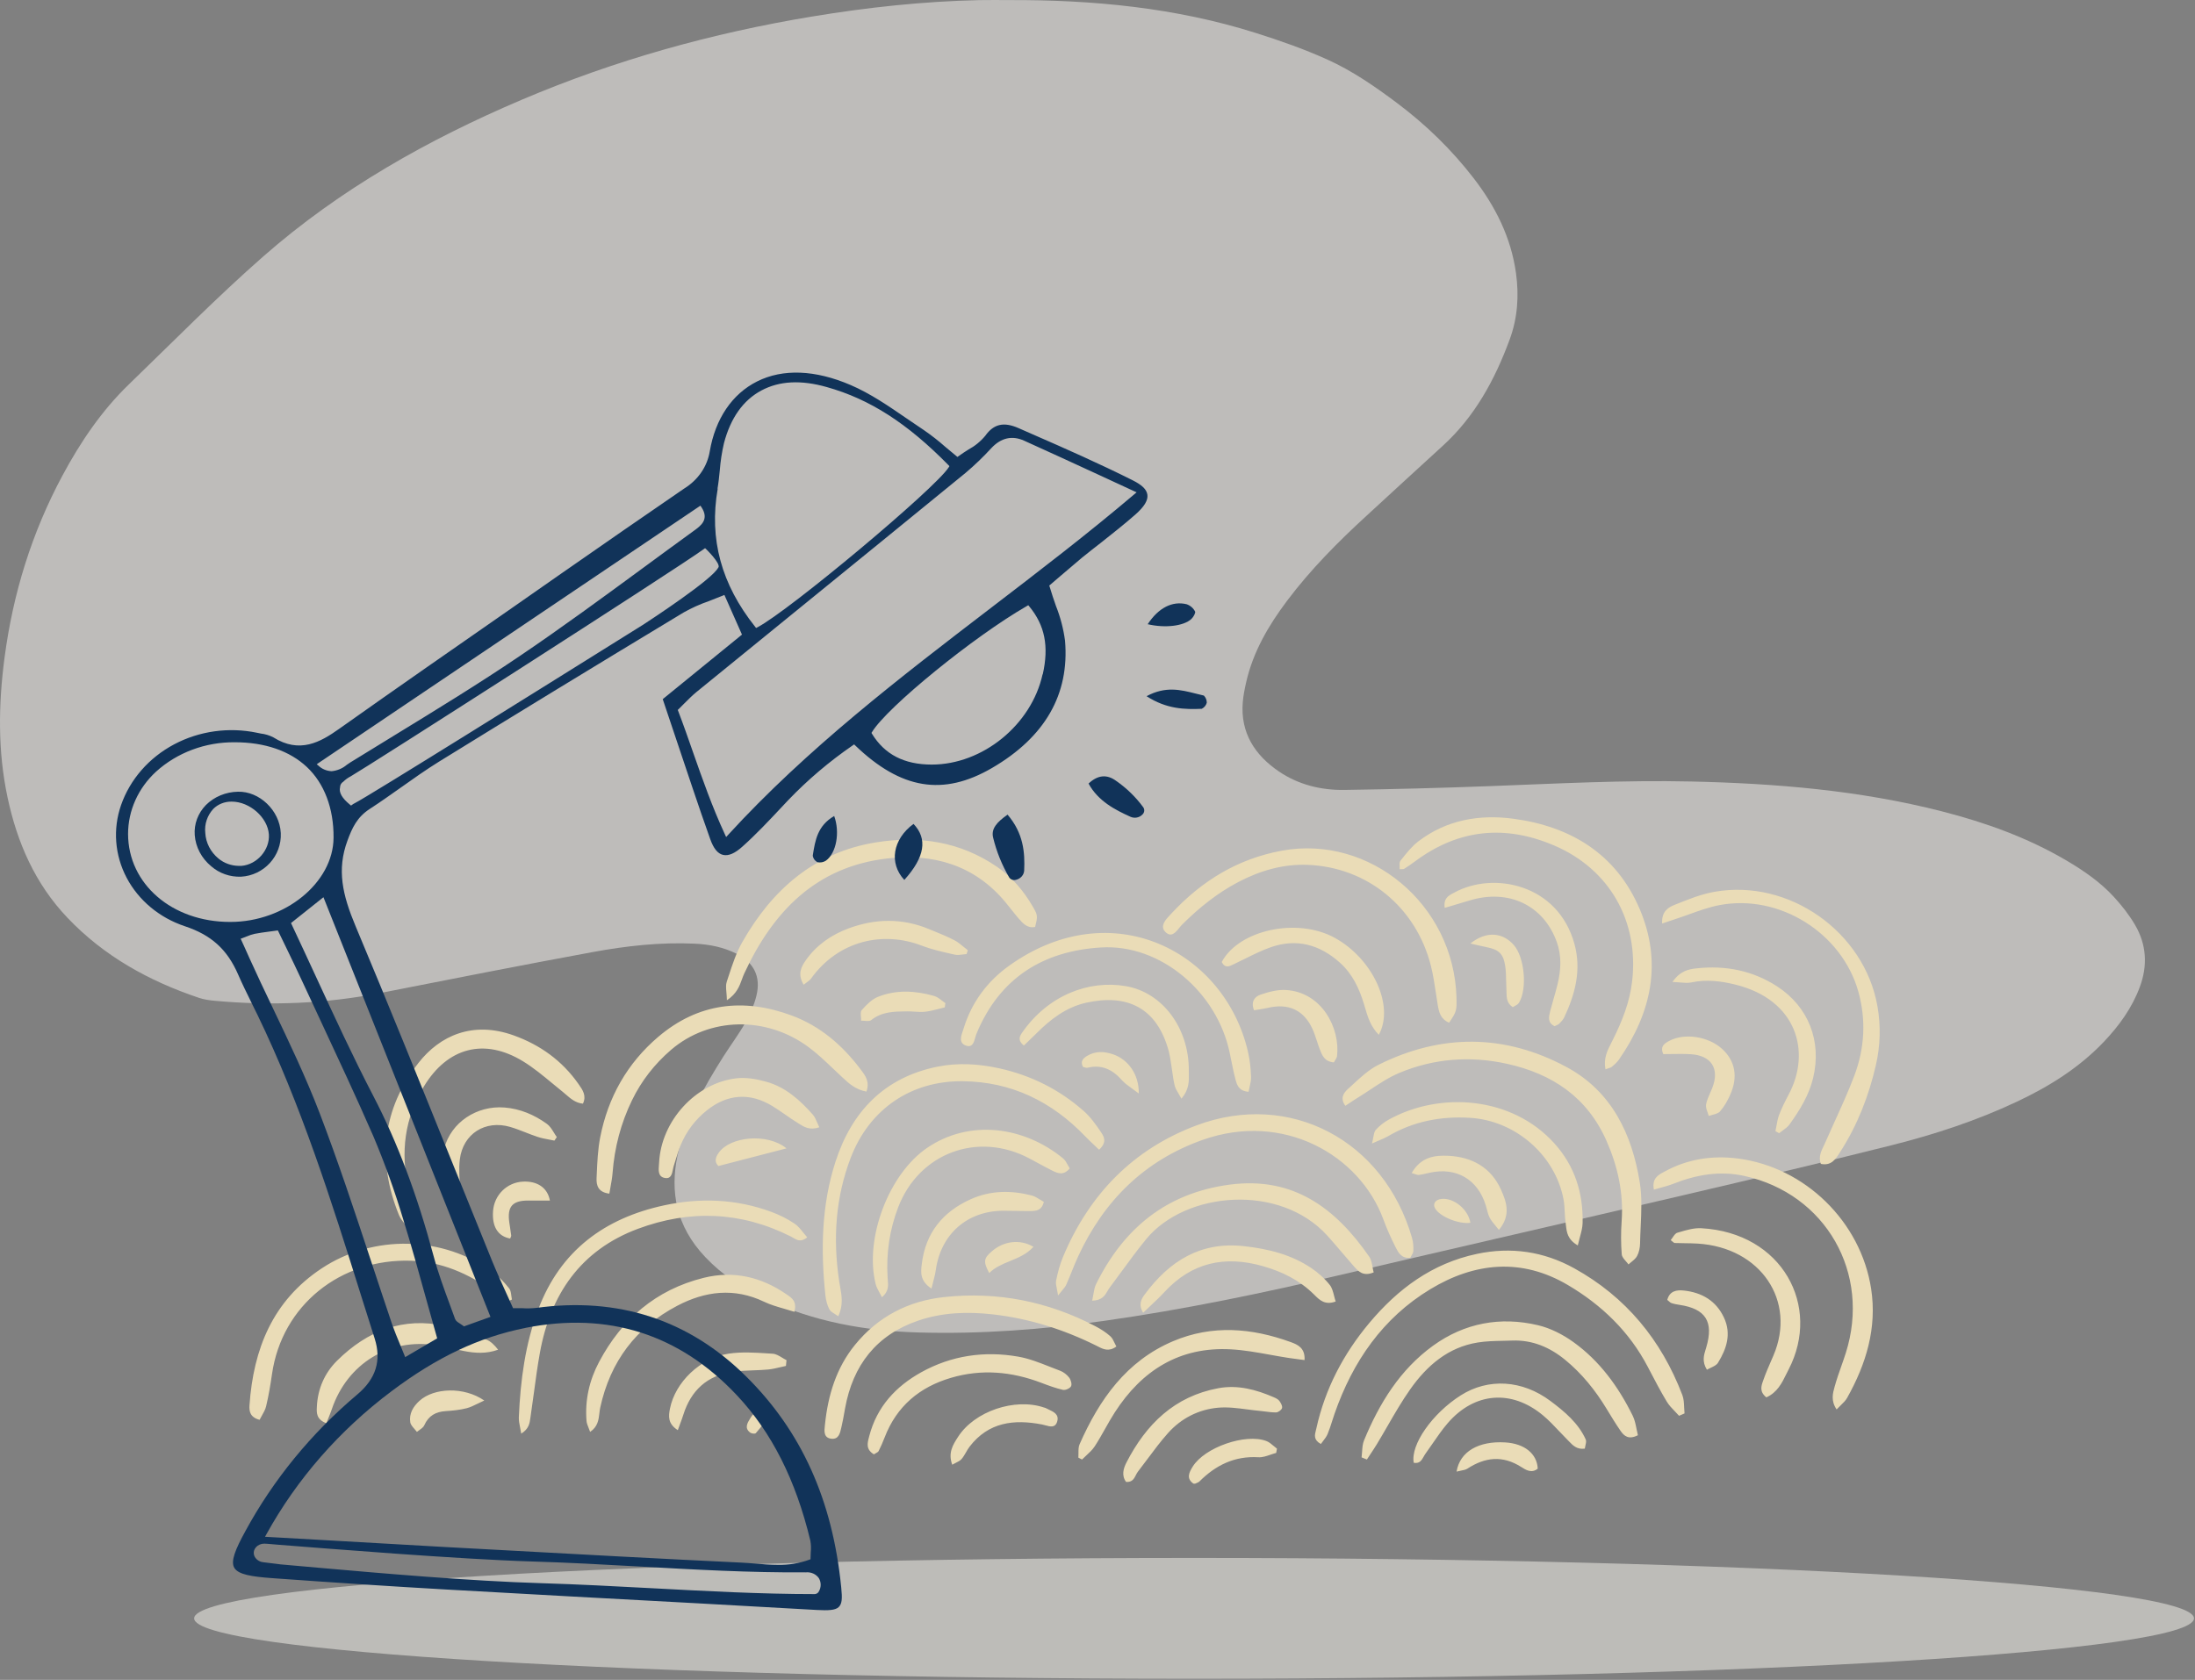 <?xml version="1.0" encoding="UTF-8"?>
<svg xmlns="http://www.w3.org/2000/svg" width="1271" height="973" viewBox="0 0 1271 973" fill="none">
  <rect x="0" y="0" width="1271" height="973" fill="#808080" stroke="none"/>
  <path opacity="0.5" d="M691.42 972.375C1011.19 972.375 1270.42 956.705 1270.42 937.375C1270.42 918.045 1011.19 902.375 691.42 902.375C371.648 902.375 112.42 918.045 112.42 937.375C112.42 956.705 371.648 972.375 691.42 972.375Z" fill="#FBF8F1"></path>
  <g opacity="0.5">
    <path fill-rule="evenodd" clip-rule="evenodd" d="M584.464 0.043C632.843 -0.123 680.683 4.413 727.064 19.057C741.147 23.503 755.183 28.427 768.621 34.5C783.078 41.033 796.215 50.125 808.93 59.659C825.646 72.191 840.531 86.645 853.283 103.184C865.871 119.51 874.951 137.441 877.825 158.201C879.65 171.394 878.746 184.237 874.147 196.707C865.571 219.961 853.978 241.347 835.33 258.311C820.617 271.695 806.024 285.212 791.365 298.656C774.723 313.918 758.849 329.9 745.257 347.998C734.561 362.24 725.647 377.41 721.628 394.999C720.745 398.865 719.945 402.793 719.623 406.734C718.172 424.47 726.641 437.435 740.605 446.885C751.827 454.479 764.882 457.732 778.37 457.541C806.428 457.143 834.487 456.392 862.529 455.342C901.403 453.888 940.257 451.772 979.184 452.651C1028.11 453.754 1076.71 457.725 1124.31 469.911C1149.65 476.398 1174.13 485.169 1196.77 498.533C1206.71 504.401 1216.19 510.959 1224.01 519.471C1228.61 524.475 1232.91 529.95 1236.33 535.803C1242.93 547.108 1243.65 559.214 1239.09 571.552C1234.56 583.794 1227.08 594.118 1218.17 603.477C1203.77 618.585 1186.41 629.402 1167.66 638.206C1144.59 649.045 1120.45 657.01 1095.82 663.216C1055.57 673.357 1015.14 682.813 974.726 692.28C908.934 707.69 843.066 722.773 777.276 738.191C731.669 748.878 685.852 758.469 639.455 765.043C603.735 770.105 567.817 772.812 531.72 771.784C500.972 770.909 471.122 765.55 443.02 752.363C430.091 746.295 418.316 738.589 408.46 728.202C373.815 691.701 396.324 647.52 418.902 611.906C423.159 605.194 427.964 598.804 431.863 591.899C434.545 587.15 436.739 581.921 438.023 576.631C440.666 565.746 436.582 557.545 426.609 552.48C419.008 548.62 410.8 546.982 402.315 546.585C382.316 545.652 362.524 547.889 342.96 551.497C302.123 559.031 261.372 567.044 220.63 575.085C188.718 581.382 156.607 582.621 124.284 579.664C121.219 579.383 118.082 578.932 115.183 577.957C86.288 568.239 60.232 553.87 39.006 531.523C20.295 511.823 9.927 488.031 4.367 461.855C-1.347 434.961 -0.942 407.966 2.643 380.815C7.552 343.636 18.439 308.458 36.191 275.393C46.6 256.006 58.813 237.915 74.69 222.575C100.429 197.703 125.568 172.126 152.444 148.534C196.826 109.575 247.812 80.891 302.006 57.819C356.113 34.786 412.356 19.139 470.348 9.556C502.444 4.251 534.702 0.767 567.238 0.061C572.978 -0.064 578.722 0.043 584.464 0.043Z" fill="#FBF8F4"></path>
  </g>
  <path fill-rule="evenodd" clip-rule="evenodd" d="M933.08 603.889C930.775 608.4 928.386 613.074 929.639 619.375C930.414 619.076 931.04 618.869 931.553 618.699C932.437 618.406 932.989 618.223 933.398 617.872C934.834 616.635 936.311 615.344 937.386 613.803C956.257 586.705 962.696 557.47 949.371 526.339C935.729 494.477 909.352 478.61 876.166 474.203C856.571 471.6 837.429 474.899 821.126 487.451C817.583 490.179 814.688 493.82 811.853 497.385L811.852 497.386C811.54 497.778 811.229 498.169 810.918 498.558C810.348 499.271 810.398 500.482 810.45 501.733C810.474 502.318 810.498 502.912 810.46 503.468C810.987 503.431 811.419 503.43 811.776 503.43C812.383 503.429 812.774 503.428 813.055 503.251C815.19 501.885 817.296 500.464 819.326 498.947C844.492 480.171 871.552 477.51 900.121 489.798C932.019 503.515 949.023 533.505 945.102 568.193C943.722 580.416 939.261 591.532 933.831 602.408C933.585 602.901 933.333 603.394 933.08 603.889ZM839.09 592.375C834.021 590.174 833.204 586.148 832.509 582.004C832.137 579.781 831.802 577.548 831.467 575.315V575.314V575.313V575.311L831.466 575.31V575.309V575.307H831.465V575.306C830.665 569.962 829.864 564.616 828.55 559.402C820.015 525.52 791.769 502.256 757.142 500.93C742.981 500.387 729.567 504.29 716.987 510.902C704.785 517.317 694.205 525.864 684.455 535.588C683.925 536.116 683.388 536.781 682.833 537.467C680.654 540.162 678.195 543.202 674.776 539.763C671.431 536.4 675.005 532.609 677.639 529.817C677.848 529.595 678.051 529.379 678.244 529.171C695.787 510.26 716.648 497.393 742.378 492.699C793.049 483.456 841.85 523.751 843.364 577.752C843.577 585.369 843.378 586.018 839.09 592.375ZM487.93 624.168C491.672 627.639 495.41 631.108 501.699 632.255C503.74 626.558 501.051 622.998 498.588 619.738L498.458 619.565L498.309 619.368C487.81 605.427 474.921 594.298 458.441 588.196C430.494 577.85 404.264 580.898 381.163 600.545C363.203 615.821 352.066 635.559 347.539 658.757C346.173 665.765 345.854 673.008 345.538 680.191V680.196L345.537 680.202V680.208V680.214V680.218V680.223L345.536 680.227V680.231L345.491 681.252C345.474 681.634 345.457 682.016 345.44 682.398C345.247 686.608 346.379 690.592 352.84 691.375C353.052 690.047 353.288 688.743 353.522 687.455C354.021 684.705 354.507 682.027 354.713 679.327C355.841 664.59 359.504 650.584 365.955 637.289C371.445 625.973 379.054 616.285 388.501 608.146C410.671 589.05 443.687 588.302 468.301 606.577C473.35 610.326 477.943 614.705 482.53 619.079C484.145 620.619 485.759 622.159 487.393 623.67C487.572 623.835 487.751 624.002 487.93 624.168ZM780.467 630.791C778.094 632.93 775.773 636.115 779.02 640.495C779.804 639.98 780.567 639.47 781.317 638.969C782.93 637.891 784.486 636.851 786.079 635.876C788.523 634.38 790.928 632.789 793.334 631.198L793.335 631.197C798.86 627.542 804.387 623.887 810.385 621.386C830.41 613.036 851.427 611.478 872.632 616.169C898.714 621.941 919.084 635.398 930.301 660.945C936.823 675.798 940.158 691.102 938.999 707.408C938.547 713.752 938.559 720.18 939.057 726.514C939.167 727.917 940.322 729.238 941.477 730.558V730.559C942.005 731.161 942.532 731.764 942.96 732.375C943.481 731.889 944.05 731.429 944.62 730.969C945.907 729.929 947.193 728.89 947.921 727.543C949.083 725.392 949.631 722.662 949.672 720.172C949.726 716.895 949.881 713.599 950.035 710.301C950.434 701.766 950.834 693.215 949.515 684.953C945.022 656.822 933.186 632.129 907.218 618.108C871.473 598.809 834.644 598.593 798.227 616.736C792.757 619.462 788.027 623.83 783.378 628.124C782.407 629.021 781.438 629.916 780.467 630.791ZM969.913 817.562C970.705 818.381 971.498 819.201 972.246 820.048L972.686 819.857L973.163 819.65L973.837 819.357L974.33 819.142L974.655 819L975.42 818.667C975.298 817.537 975.249 816.378 975.201 815.22C975.096 812.723 974.992 810.227 974.148 808.016C961.969 776.093 941.409 751.117 911.484 734.579C893.919 724.871 875.032 722.058 855.148 726.277C829.293 731.761 809.43 746.518 792.856 766.325C777.89 784.213 767.267 804.428 762.217 827.384C762.136 827.749 762.041 828.119 761.945 828.494C761.258 831.16 760.519 834.029 764.846 836.375C765.24 835.808 765.673 835.248 766.111 834.683C767.096 833.409 768.102 832.109 768.718 830.644C769.757 828.17 770.575 825.604 771.394 823.036L771.396 823.028V823.027L771.397 823.026L771.398 823.025V823.024V823.022L771.399 823.021L771.4 823.02V823.019V823.017H771.401V823.016C771.843 821.631 772.284 820.244 772.761 818.873C783.28 788.631 800.654 763.381 828.24 746.701C853.986 731.136 881.113 728.492 907.889 744.315C927.388 755.837 943.435 771.235 954.134 791.682C954.445 792.277 954.756 792.872 955.067 793.467L955.093 793.518C958.323 799.701 961.557 805.892 965.157 811.857C966.422 813.954 968.167 815.758 969.913 817.562ZM611.961 746.546V746.544C611.549 744.536 611.251 743.08 611.527 741.743C612.482 737.077 613.7 732.375 615.533 727.994C630.702 691.775 656.146 665.589 692.829 651.838C746.698 631.642 801.255 660.259 817.635 717.029C818.326 719.422 818.504 722.057 818.387 724.555C818.342 725.539 817.768 726.498 817.223 727.408C816.987 727.802 816.756 728.187 816.577 728.561C811.432 728.998 809.633 725.43 808.003 722.197L807.884 721.962C805.303 716.851 802.978 711.575 800.995 706.199C787.312 669.109 743.205 643.579 696.285 660.271C662.708 672.217 639.365 695.331 624.418 727.437C623.037 730.404 621.812 733.444 620.586 736.484L620.585 736.487V736.489L620.584 736.49V736.491L620.583 736.492V736.494L620.582 736.495L620.581 736.497V736.499L620.58 736.5V736.502L620.579 736.503V736.504L620.578 736.505V736.507H620.577V736.509C619.542 739.078 618.506 741.647 617.376 744.171C616.921 745.188 616.179 746.074 615.044 747.432C614.387 748.217 613.598 749.159 612.657 750.375C612.441 748.889 612.184 747.636 611.961 746.546ZM633.781 663.427L633.78 663.426L633.778 663.424C631.915 661.672 630.105 659.97 628.388 658.18C609.029 637.99 585.642 626.545 557.433 626.253C527.47 625.941 503.38 642.457 492.607 670.58C483.767 693.666 482.268 717.544 485.891 741.875C486.048 742.931 486.237 743.989 486.428 745.055L486.429 745.056C487.396 750.457 488.398 756.044 485.379 762.375C484.675 761.855 483.964 761.415 483.299 761.004C481.95 760.169 480.789 759.452 480.253 758.412C478.971 755.933 478.227 753.018 477.933 750.216C475.188 724.072 475.646 697.993 483.8 672.827C493.165 643.925 511.961 624.111 542.72 617.852C554.677 615.42 566.793 616.167 578.702 618.808C597.048 622.876 613.423 631.064 627.49 643.482C631.468 646.992 634.679 651.512 637.654 655.959C639.266 658.372 641.145 661.59 636.424 665.931C635.535 665.076 634.652 664.246 633.782 663.428L633.781 663.427ZM420.624 574.841C420.74 576.176 420.869 577.672 420.909 579.375C426.607 575.557 428.178 571.22 429.612 567.259C430.031 566.104 430.437 564.981 430.931 563.912C447.546 527.971 472.575 502.014 513.64 497.256C540.137 494.185 564.117 500.88 582.103 522.459C583.227 523.808 584.316 525.186 585.405 526.564C586.881 528.432 588.358 530.3 589.919 532.094C592.396 534.942 594.995 537.815 599.383 536.893C600.906 530.714 600.954 530.182 598.151 525.317C592.845 516.103 586.135 508.121 577.303 502.061C555.932 487.396 532.064 483.914 507.198 487.915C471.652 493.636 447.135 515.21 429.812 545.691C426.317 551.843 424.059 558.749 421.829 565.573L421.828 565.574C421.487 566.619 421.146 567.663 420.801 568.701C420.238 570.397 420.407 572.338 420.624 574.841ZM957.661 689.06C956.436 682.577 960.109 680.606 963.385 678.847C963.603 678.73 963.82 678.614 964.034 678.497C977.293 671.253 991.657 669.129 1006.42 671.04C1045.17 676.058 1077.46 707.58 1083.46 746.42C1086.97 769.169 1080.57 790.038 1069.56 809.679C1068.71 811.201 1067.4 812.468 1065.9 813.93V813.932V813.935C1065.13 814.678 1064.32 815.472 1063.48 816.375C1060.05 811.303 1061.25 807.043 1062.34 803.139C1062.38 803.002 1062.42 802.865 1062.46 802.729C1063.52 798.917 1064.83 795.178 1066.15 791.439V791.438V791.436V791.434V791.433V791.431V791.43V791.428V791.426V791.424V791.423L1066.16 791.422V791.42V791.418V791.417V791.415V791.413V791.412V791.41V791.408V791.407V791.405V791.404V791.402V791.4V791.399V791.397V791.395V791.394L1066.17 791.393V791.391V791.389V791.386V791.383V791.38V791.377V791.374V791.372V791.369V791.366V791.363L1066.18 791.36V791.357V791.355V791.352V791.349V791.346V791.343V791.34V791.338V791.335V791.332L1066.19 791.329V791.326V791.323V791.32V791.318V791.315V791.312V791.309V791.306V791.303V791.301L1066.2 791.298V791.295V791.292V791.29C1067.09 788.764 1067.98 786.236 1068.79 783.685C1083.45 737.434 1057.21 691.486 1010.05 681.111C996.004 678.021 982.371 680.342 969.103 685.595C966.662 686.56 964.118 687.258 961.475 687.983H961.473C960.224 688.326 958.954 688.674 957.661 689.06ZM788.699 840.931C788.629 842.005 788.559 843.08 788.42 844.126C789.442 844.543 790.463 844.958 791.484 845.375C792.105 844.421 792.736 843.472 793.366 842.524C794.724 840.48 796.081 838.437 797.352 836.341C799.435 832.902 801.447 829.415 803.459 825.927L803.46 825.925L803.461 825.924L803.462 825.923L803.463 825.921L803.464 825.919L803.465 825.918V825.917L803.466 825.916L803.467 825.915L803.468 825.913L803.469 825.912L803.47 825.911V825.91L803.471 825.908L803.472 825.907L803.473 825.906L803.474 825.904L803.475 825.903L803.476 825.902L803.477 825.9L803.478 825.899V825.897L803.479 825.896L803.48 825.895L803.481 825.894L803.482 825.892L803.483 825.891C807.666 818.644 811.847 811.398 816.656 804.594C826.232 791.043 838.46 780.373 855.621 777.597C860.463 776.812 865.421 776.711 870.372 776.61C872.121 776.574 873.869 776.538 875.611 776.472C887.337 776.031 897.417 780.361 906.297 787.638C915.996 795.588 923.749 805.235 930.238 815.931L930.413 816.22C932.994 820.474 935.579 824.735 938.407 828.825C940.463 831.801 943.09 834.039 948.42 831.295C948.12 830.121 947.878 828.911 947.636 827.696V827.694C947.107 825.037 946.573 822.359 945.407 819.993C937.148 803.235 926.304 788.282 911.015 777.308C904.959 772.961 897.784 769.288 890.579 767.582C868.766 762.42 847.995 766.289 829.815 779.439C810.704 793.262 798.713 812.78 789.844 834.255C789.003 836.291 788.851 838.611 788.699 840.931ZM962.45 534.925C962.041 527.936 965.951 525.602 969.499 524.17L969.986 523.973C977.423 520.97 985.029 517.898 992.857 516.524C1035.98 508.945 1079.6 539.743 1087.15 582.944C1089.12 594.272 1088.8 605.744 1086.19 617.057C1082.08 634.854 1075.54 651.656 1065.66 667.056L1065.57 667.197L1065.48 667.345L1065.27 667.676C1062.89 671.425 1060.37 675.391 1054.34 674.14C1052.88 670.173 1054.47 666.886 1056.04 663.626V663.624C1056.36 662.957 1056.68 662.291 1056.97 661.62C1058.71 657.645 1060.51 653.691 1062.3 649.737V649.734V649.732L1062.31 649.73V649.727V649.725V649.722V649.72V649.718V649.715V649.713V649.71L1062.32 649.708V649.706V649.703V649.701V649.699V649.696V649.694V649.691V649.689L1062.33 649.687V649.684V649.682V649.68V649.677V649.675V649.672V649.67V649.668L1062.34 649.665V649.663V649.661V649.658V649.654V649.651V649.647L1062.35 649.643V649.64V649.636V649.632V649.627V649.624C1066.32 640.888 1070.28 632.153 1073.68 623.202C1079.69 607.376 1080.65 590.929 1076.09 574.47C1066.64 540.431 1030.33 517.592 995.608 524.261C989.687 525.397 983.945 527.464 978.202 529.532C975.599 530.469 972.996 531.406 970.377 532.256C968.897 532.736 967.424 533.237 965.639 533.844C964.682 534.17 963.635 534.526 962.45 534.925ZM235.143 709.73C235.894 710.602 236.644 711.473 237.322 712.375L237.802 712.216L238.359 712.032L238.779 711.893L239.048 711.804L239.394 711.69C239.498 711.076 239.655 710.453 239.812 709.83V709.829L239.813 709.828V709.826V709.824C240.158 708.458 240.502 707.091 240.284 705.823C239.464 701.073 238.384 696.37 237.305 691.668V691.667L237.304 691.666V691.665V691.663L237.303 691.662C237.031 690.475 236.758 689.287 236.49 688.099C231.791 667.3 234.33 647.607 245.45 629.277C259.186 606.628 280.536 601.011 302.955 614.781C308.915 618.443 314.368 622.958 319.811 627.466H319.812V627.467H319.813L319.814 627.468L319.815 627.469H319.816V627.47H319.817V627.471H319.818L319.819 627.472H319.82V627.473C321.711 629.038 323.6 630.603 325.509 632.131C326.231 632.708 326.932 633.315 327.632 633.923C330.487 636.397 333.337 638.868 337.548 639.252C339.747 634.656 337.359 631.261 335.094 628.044L334.9 627.767C325.467 614.333 312.722 605.197 297.458 599.718C273.839 591.244 254.757 599.72 242.292 615.673C221.282 642.565 218.254 672.335 231.022 703.791C231.908 705.971 233.525 707.85 235.143 709.73ZM722.982 632.375C717.234 631.945 716.243 628.373 715.371 625.064C714.336 621.143 713.537 617.157 712.738 613.172C712.537 612.167 712.335 611.162 712.13 610.159C704.85 574.551 671.933 546.72 637.649 548.773C603.975 550.787 578.782 566.433 565.395 598.818C565.143 599.426 564.939 600.161 564.727 600.926C563.948 603.732 563.062 606.925 559.34 605.625C555.08 604.138 556.424 600.246 557.537 597.023V597.022C557.708 596.527 557.874 596.047 558.012 595.595C562.66 580.451 571.86 568.229 584.489 559.233C644.059 516.802 709.478 551.359 722.691 609.457C723.744 614.083 724.243 618.896 724.413 623.643C724.485 625.634 724.022 627.645 723.559 629.657C723.35 630.563 723.142 631.47 722.982 632.375ZM635.734 779.887C638.776 781.452 642.019 783.12 646.42 779.919C646.075 779.306 645.766 778.646 645.456 777.982C644.76 776.494 644.055 774.988 642.921 773.966C640.357 771.653 637.322 769.761 634.248 768.15C606.746 753.744 577.429 747.968 546.678 751.285C526.049 753.513 508.413 762.536 495.058 778.985C484.222 792.33 479.472 808.088 477.713 824.897C477.689 825.131 477.662 825.372 477.634 825.618C477.272 828.805 476.816 832.815 481.389 833.332C485.604 833.81 486.414 830.185 487.127 826.99C487.196 826.683 487.264 826.38 487.333 826.085C487.981 823.344 488.472 820.564 488.963 817.785V817.783L488.964 817.782V817.78V817.779V817.777L488.965 817.776V817.774V817.772L488.966 817.771V817.769V817.767V817.766L488.967 817.765V817.764C489.02 817.461 489.074 817.157 489.128 816.854C489.193 816.485 489.259 816.116 489.325 815.747C493.854 790.691 507.514 773.151 531.72 764.907C545.748 760.129 560.323 759.634 575.035 761.32C596.09 763.733 615.922 770.029 634.864 779.445C634.968 779.497 635.073 779.549 635.177 779.603C635.362 779.696 635.548 779.792 635.734 779.887ZM293.839 753.962L291.765 752.456L291.755 752.449C289.696 750.954 287.637 749.459 285.575 747.966C271.386 737.698 255.627 730.822 238.111 730.235C197.194 728.867 163.249 756.018 157.507 795.861C156.605 802.116 155.562 808.377 154.093 814.518C153.627 816.469 152.59 818.284 151.583 820.045C151.135 820.83 150.693 821.604 150.309 822.375C144.859 820.944 144.212 817.563 144.466 813.947C146.734 781.432 157.811 753.512 186.237 734.681C216.171 714.851 256.571 715.668 285.481 736.934C288.997 739.521 292.104 742.822 294.823 746.248C295.685 747.334 295.885 748.942 296.085 750.55C296.176 751.279 296.267 752.009 296.42 752.689C295.559 753.113 294.699 753.536 293.839 753.962ZM301.172 826.882C301.391 827.974 301.623 829.129 301.815 830.375C306.233 827.654 306.685 824.388 307.106 821.34V821.338L307.147 821.042C307.16 820.953 307.172 820.865 307.185 820.777C307.2 820.671 307.216 820.565 307.231 820.46C307.916 815.909 308.529 811.345 309.142 806.782L309.143 806.779V806.777L309.144 806.772V806.769V806.767L309.145 806.766V806.764V806.762V806.761L309.146 806.76V806.759V806.756V806.754L309.147 806.753V806.751V806.749V806.748H309.148V806.746C310.184 799.036 311.22 791.327 312.599 783.679C318.73 749.663 336.23 724.112 369.344 711.757C399.228 700.61 428.972 701.632 457.84 716.155C458.282 716.378 458.723 716.642 459.172 716.912C461.385 718.24 463.779 719.677 467.42 716.694C466.653 715.839 465.931 714.934 465.212 714.034C463.621 712.039 462.05 710.071 460.059 708.727C455.902 705.922 451.261 703.629 446.543 701.892C426.346 694.45 405.512 693.656 384.708 698.116C350.206 705.513 324.528 724.331 311.715 758.294C304.123 778.416 301.357 799.52 300.431 820.888C300.35 822.79 300.736 824.713 301.172 826.882ZM632.42 753.375C632.708 752.088 632.911 750.879 633.101 749.743C633.478 747.496 633.807 745.535 634.65 743.827C650.596 711.514 675.391 690.996 712.105 686.148C748.867 681.294 773.347 699.782 792.804 727.832C793.98 729.528 794.384 731.755 794.787 733.972C794.973 734.998 795.158 736.021 795.42 736.989C789.294 739.51 786.54 736.387 783.891 733.382L783.69 733.154C781.424 730.589 779.205 727.984 776.986 725.379C774.262 722.182 771.539 718.985 768.731 715.864C741.125 685.183 686.394 690.04 663.659 717.766C658.6 723.938 653.882 730.386 649.164 736.835L649.161 736.839C646.953 739.857 644.745 742.876 642.501 745.866C642.057 746.459 641.674 747.118 641.282 747.792C639.781 750.375 638.148 753.184 632.42 753.375ZM624.477 841.736C624.481 842.597 624.485 843.458 624.42 844.288C625.129 844.65 625.838 845.013 626.546 845.375C627.323 844.584 628.147 843.825 628.971 843.066C630.786 841.394 632.602 839.722 633.908 837.715C636.018 834.472 637.922 831.093 639.825 827.713L639.826 827.712L639.827 827.711L639.828 827.709L639.829 827.708V827.707L639.83 827.705L639.831 827.704L639.832 827.702L639.833 827.701L639.834 827.7V827.699L639.835 827.697L639.836 827.696L639.837 827.694L639.838 827.693L639.839 827.691L639.84 827.69C641.665 824.449 643.49 821.207 645.499 818.087C661.236 793.645 683.1 779.946 712.654 781.546C720.315 781.961 727.924 783.335 735.532 784.708L735.534 784.709H735.536L735.538 784.71H735.539H735.541H735.542L735.544 784.711H735.546H735.547L735.548 784.712H735.549H735.551H735.552L735.554 784.713H735.555H735.557L735.558 784.714H735.56H735.562L735.564 784.715C739.117 785.356 742.671 785.997 746.23 786.54C748.219 786.843 750.215 787.1 752.314 787.369L752.318 787.37H752.322C753.319 787.498 754.339 787.63 755.393 787.77C755.803 780.809 751.512 778.854 747.495 777.392C724.843 769.14 701.945 767.201 679.235 776.845C652.21 788.322 636.585 810.596 625.143 836.475C624.459 838.023 624.468 839.88 624.477 841.736ZM459.994 759.818C457.975 759.163 455.994 758.591 454.058 758.033C449.97 756.855 446.088 755.735 442.495 754.013C425.163 745.709 408.364 747.789 392.097 756.347C368.144 768.947 353.374 788.702 347.568 815.256C347.338 816.304 347.208 817.409 347.077 818.536C346.632 822.333 346.159 826.383 341.707 829.375C341.423 828.539 341.114 827.772 340.823 827.049C340.243 825.605 339.732 824.335 339.624 823.031C338.636 810.96 341.261 799.462 346.863 788.904C360.032 764.085 379.766 747.031 407.414 740.145C424.834 735.807 440.862 739.612 455.463 749.719L455.568 749.791L455.637 749.839C455.743 749.912 455.85 749.985 455.958 750.058C458.585 751.848 461.538 753.86 459.994 759.818ZM509.263 748.683C509.729 749.528 510.218 750.415 510.687 751.375C514.663 747.986 514.361 744.637 514.071 741.417C514.028 740.935 513.985 740.456 513.956 739.98C513.113 725.924 515.059 712.269 520.148 699.116C532.289 667.745 566.231 655.182 596.044 670.978C597.623 671.815 599.195 672.668 600.766 673.52L600.767 673.521L600.768 673.522L600.77 673.523H600.771L600.773 673.524L600.774 673.525L600.776 673.526L600.777 673.527H600.779L600.78 673.528L600.782 673.529L600.783 673.53H600.785L600.786 673.531L600.787 673.532L600.789 673.533C603.666 675.094 606.541 676.654 609.466 678.119C612.628 679.702 615.932 680.936 619.42 676.742C619.038 676.152 618.687 675.506 618.333 674.851C617.554 673.413 616.755 671.937 615.551 670.951C592.995 652.443 561.598 648.096 536.974 664.771C514.662 679.881 500.418 717.394 507.06 743.789C507.474 745.438 508.323 746.978 509.263 748.683ZM913.609 721.375C907.686 717.908 907.208 713.772 906.77 709.971C906.704 709.406 906.64 708.848 906.559 708.301C906.253 706.247 906.153 704.16 906.053 702.074C905.936 699.652 905.82 697.231 905.383 694.868C900.63 669.172 877.535 649.032 851.229 647.457C834.415 646.451 818.466 649.429 803.733 658.115C802.259 658.985 800.67 659.655 798.527 660.557L798.526 660.558C797.348 661.053 796.004 661.619 794.42 662.328C794.807 660.837 795.049 659.571 795.253 658.501C795.618 656.592 795.863 655.306 796.604 654.474C798.686 652.138 801.289 650.093 804.021 648.571C833.748 632.021 875.533 634.927 900.162 662.383C911.871 675.434 916.785 691.024 916.399 708.398C916.341 711.003 915.638 713.592 914.833 716.561C914.428 718.053 913.997 719.641 913.609 721.375ZM1020.91 799.76C1019.84 802.759 1018.66 806.067 1022.8 809.375C1029.12 806.52 1031.8 801.081 1034.39 795.806V795.805C1034.82 794.928 1035.25 794.054 1035.7 793.198C1054.69 756.558 1032.08 714.011 985.128 711.403C980.904 711.167 976.509 712.466 972.315 713.706C971.953 713.813 971.592 713.919 971.233 714.024C970.174 714.334 969.375 715.519 968.567 716.719L968.566 716.721C968.195 717.271 967.822 717.825 967.42 718.299C967.928 718.675 968.31 719.003 968.617 719.266C969.117 719.694 969.416 719.95 969.725 719.962C971.586 720.033 973.451 720.057 975.315 720.081C977.9 720.115 980.486 720.148 983.063 720.308C1019.53 722.57 1040.41 753.544 1026.88 785.173C1026.44 786.192 1026 787.208 1025.56 788.225L1025.55 788.233V788.241V788.244V788.246V788.247V788.249V788.251V788.252V788.254V788.256V788.257V788.259L1025.54 788.26C1023.97 791.87 1022.4 795.483 1021.11 799.19C1021.04 799.378 1020.98 799.568 1020.91 799.76ZM506.036 842.375C501.298 839.539 502.251 835.922 503.184 832.384C503.214 832.271 503.244 832.157 503.274 832.043L503.309 831.908L503.338 831.797C507.746 814.774 518.748 803.008 533.401 794.852C550.945 785.092 570.067 782.355 589.648 785.792C595.903 786.89 601.95 789.282 607.975 791.666C609.92 792.435 611.863 793.204 613.81 793.928C615.802 794.669 617.764 796.197 619.079 797.895C620.072 799.176 620.815 801.74 620.191 802.935C619.538 804.182 616.928 805.344 615.504 805.023C611.201 804.052 607.01 802.476 602.86 800.902C585.742 794.404 568.35 792.833 550.662 798.051C532.56 803.39 519.254 814.374 512.249 832.562C511.212 835.25 510.068 837.909 508.762 840.47C508.514 840.954 507.947 841.268 507.239 841.659C506.868 841.865 506.458 842.091 506.036 842.375ZM183.473 814.966C183.313 818.401 183.143 822.086 188.975 824.375C189.369 823.364 189.752 822.411 190.121 821.493L190.123 821.488L190.126 821.482L190.127 821.479C190.875 819.621 191.563 817.91 192.157 816.165C201.138 789.738 225.569 774.776 252.702 779.238C255.96 779.774 259.189 780.487 262.418 781.2H262.419C264.48 781.655 266.541 782.111 268.61 782.52C275.101 783.804 281.581 784.229 288.42 781.769C286.364 779.104 284.147 776.855 281.472 775.847C280.614 775.525 279.756 775.2 278.897 774.874L278.887 774.871L278.886 774.87C272.004 772.265 265.074 769.641 257.94 768.052C233.36 762.575 212.66 770.837 195.218 788.083C187.983 795.238 183.953 804.427 183.478 814.851L183.473 814.966ZM474.42 652.94C468.85 654.836 465.571 652.74 462.492 650.773C462.171 650.568 461.852 650.364 461.532 650.166C459.179 648.706 456.898 647.126 454.618 645.546C452.205 643.874 449.792 642.202 447.293 640.673C434.298 632.717 421.288 633.591 409.367 643.081C402.532 648.524 397.4 655.335 394.077 663.407C393.015 665.99 392.194 668.672 391.373 671.354L391.372 671.355V671.356V671.358L391.371 671.359V671.361L391.37 671.362V671.364L391.369 671.365V671.366C390.984 672.626 390.598 673.885 390.187 675.134C389.967 675.803 389.813 676.567 389.657 677.342C389.093 680.141 388.5 683.083 384.663 682.223C381 681.402 381.301 677.782 381.561 674.648C381.602 674.161 381.641 673.685 381.665 673.233C382.899 649.354 402.619 627.456 426.241 624.587C432.001 623.887 438.289 625.009 443.957 626.623C454.953 629.752 463.28 637.251 470.706 645.654C471.732 646.814 472.373 648.316 473.124 650.072C473.506 650.966 473.917 651.926 474.42 652.94ZM982.456 560.873C977.884 561.371 973.008 562.206 968.42 568.767C970.131 568.828 971.624 568.953 972.962 569.066C975.491 569.278 977.466 569.443 979.319 569.041C988.005 567.153 996.552 568.239 1004.86 570.292C1040.53 579.104 1048.77 609.222 1035.86 633.688C1033.78 637.615 1031.76 641.603 1030.19 645.745C1029.41 647.806 1029.01 650.011 1028.62 652.217C1028.44 653.203 1028.26 654.19 1028.05 655.164L1028.54 655.438L1028.87 655.626L1029.43 655.942L1029.74 656.119C1029.89 656.204 1030.04 656.289 1030.19 656.375C1030.83 655.845 1031.52 655.348 1032.21 654.852V654.85V654.848C1033.71 653.766 1035.21 652.684 1036.23 651.26C1042.17 642.985 1047.5 634.366 1049.91 624.256C1054.95 603.117 1047.23 583.111 1028.98 571.295C1014.82 562.127 999.092 559.059 982.456 560.873ZM798.397 599.375C793.595 594.497 791.983 589 790.402 583.607L790.396 583.588C790.223 582.998 790.05 582.409 789.874 581.823C787.104 572.619 783.198 564.164 775.865 557.596C764.126 547.076 750.8 543.422 735.826 548.648C730.862 550.38 726.112 552.734 721.364 555.088L721.361 555.089C719.357 556.082 717.354 557.075 715.336 558.021C715.003 558.177 714.67 558.344 714.338 558.511C711.848 559.762 709.393 560.996 707.42 557.224C717.42 538.5 751.192 531.277 772.872 543.197C794.816 555.264 807.61 582.498 798.397 599.375ZM682.426 633.43L682.427 633.432C682.945 634.301 683.518 635.261 684.116 636.375C688.57 631.068 688.48 626.307 688.397 621.906C688.385 621.246 688.372 620.594 688.376 619.95C688.505 595.612 673.25 574.83 651.851 571.173C630.344 567.501 606.799 576.498 591.752 598.249C590.322 600.316 589.262 602.748 592.856 605.58C593.593 604.87 594.338 604.159 595.085 603.446L595.093 603.439L595.094 603.438L595.095 603.437C596.771 601.838 598.46 600.228 600.106 598.574C608.335 590.309 617.472 583.341 628.951 580.787C652.749 575.487 670.066 583.722 676.801 609.028C677.339 611.053 677.653 613.141 677.967 615.227C678.083 616.004 678.2 616.78 678.328 617.553C678.53 618.775 678.7 620.005 678.871 621.234C679.232 623.833 679.592 626.431 680.244 628.952C680.621 630.405 681.42 631.746 682.426 633.43ZM661.927 760.375C659.021 755.534 660.86 752.425 662.906 749.662C677.281 730.285 695.304 718.983 720.442 721.804C734.507 723.383 747.797 726.648 759.585 734.674C763.463 737.313 767.122 740.596 770.022 744.28C771.31 745.915 771.876 748.134 772.478 750.498H772.479V750.499C772.759 751.599 773.047 752.729 773.42 753.847C767.248 756.124 764.124 753.02 761.232 750.145C761.086 749.999 760.94 749.855 760.795 749.711C752.42 741.447 742.404 736.539 731.236 733.359C709.207 727.085 690.096 731.18 674.19 748.435C671.627 751.215 668.867 753.81 666.006 756.501L666.002 756.505L665.988 756.518C664.654 757.773 663.297 759.049 661.927 760.375ZM841.41 517.368C838.721 518.796 835.744 520.376 836.556 525.852C838.178 525.369 839.76 524.902 841.316 524.444C844.563 523.486 847.692 522.564 850.808 521.604C873.473 514.618 893.805 524.301 901.443 545.603C904.352 553.715 903.868 561.827 901.926 569.954C901.241 572.817 900.426 575.649 899.611 578.481C898.936 580.826 898.261 583.172 897.659 585.536C896.81 588.871 895.947 592.383 900.183 594.375C900.53 594.196 900.868 594.048 901.188 593.908C901.848 593.619 902.43 593.365 902.848 592.944C903.947 591.839 905.104 590.644 905.757 589.259C912.099 575.773 915.777 561.867 911.715 546.896C902.191 511.809 864.524 504.658 842.137 516.978C841.899 517.108 841.656 517.238 841.41 517.368ZM652.056 858.357C649.291 854.622 650.488 850.533 652.293 847.028C663.682 824.914 680.085 808.77 705.473 804.066C716.747 801.977 727.399 804.88 737.688 809.35C738.83 809.847 740.113 810.475 740.81 811.426C741.675 812.603 742.667 814.352 742.364 815.534C742.077 816.644 740.194 818.047 738.981 818.078C736.922 818.132 734.855 817.862 732.787 817.592C731.737 817.455 730.687 817.318 729.637 817.223C727.188 817.002 724.73 816.679 722.271 816.357H722.27L722.269 816.356H722.267H722.265H722.263H722.262L722.261 816.355H722.259H722.257H722.255C716.566 815.609 710.875 814.862 705.299 815.363C694.066 816.374 683.954 821.507 676.337 830.046C672.061 834.841 668.207 840.013 664.352 845.184L664.35 845.186C662.546 847.607 660.742 850.027 658.895 852.408C658.429 853.009 658.067 853.723 657.701 854.445C656.663 856.489 655.595 858.594 652.056 858.357ZM260.657 703.111C261.833 705.839 263.125 708.838 268.285 708.315C268.162 707.032 268.027 705.761 267.893 704.498C267.603 701.759 267.317 699.059 267.164 696.351C267.032 693.988 266.82 691.613 266.608 689.237C266.079 683.306 265.549 677.366 266.253 671.586C268.084 656.569 281.112 648.557 295.394 652.722C298.418 653.604 301.363 654.756 304.311 655.908C306.669 656.831 309.028 657.753 311.428 658.538C313.566 659.238 315.794 659.652 318.021 660.067L318.022 660.068H318.023H318.024H318.025H318.027H318.028C319.031 660.255 320.034 660.442 321.029 660.655C321.491 659.972 321.956 659.29 322.42 658.607C321.828 657.793 321.284 656.91 320.74 656.028C319.549 654.097 318.359 652.165 316.667 650.946C309.381 645.697 301.2 642.207 292.168 641.487C276.077 640.205 261.163 650.06 257.235 665.16C253.91 677.942 255.24 690.627 260.508 702.766C260.558 702.881 260.607 702.995 260.657 703.111ZM465.338 570.375C461.65 564.126 463.944 559.943 466.674 556.084C472.892 547.289 481.499 541.38 491.473 537.693C506.893 531.994 522.443 531.743 537.829 538.098C538.676 538.449 539.525 538.796 540.374 539.144H540.376L540.377 539.145L540.379 539.146L540.385 539.148C544.512 540.837 548.645 542.528 552.592 544.57C554.558 545.588 556.3 547.032 558.042 548.477C558.828 549.129 559.614 549.781 560.42 550.393L560.265 550.847L560.136 551.225C559.978 551.687 559.821 552.149 559.664 552.611C558.948 552.656 558.22 552.754 557.492 552.852C555.902 553.066 554.312 553.28 552.849 552.947L552.453 552.857L552.101 552.777L551.687 552.683L551.156 552.562C545.241 551.222 539.276 549.87 533.653 547.704C511.474 539.159 485.54 544.626 469.591 566.85C469.052 567.599 468.269 568.173 467.242 568.924C466.681 569.335 466.045 569.799 465.338 570.375ZM845.867 808.191C829.349 818.673 816.654 836.839 818.621 847.257C822.006 847.904 823.201 845.782 824.391 843.669C824.73 843.067 825.068 842.466 825.456 841.931C826.841 840.021 828.18 838.074 829.52 836.126L829.521 836.124C832.321 832.052 835.122 827.98 838.336 824.258C853.782 806.373 875.253 804.638 893.443 819.784C896.83 822.603 899.869 825.829 902.909 829.056L902.91 829.057H902.911L902.912 829.058L902.913 829.059H902.914L902.915 829.06L902.916 829.061L902.917 829.062L902.918 829.063H902.919V829.064L902.92 829.065L902.921 829.066L902.922 829.067C904.467 830.706 906.012 832.346 907.603 833.933C907.912 834.241 908.216 834.557 908.522 834.875C910.804 837.247 913.149 839.684 917.671 839.065C917.746 838.453 917.892 837.824 918.037 837.208V837.206C918.34 835.911 918.63 834.67 918.209 833.745C913.869 824.189 905.961 817.609 897.807 811.493C881.419 799.199 861.736 798.121 845.867 808.191ZM539.377 746.375C532.589 741.886 533.189 736.874 533.717 732.458L533.75 732.176C535.887 714.158 545.883 701.88 562.117 694.591C573.543 689.459 585.396 689.37 597.31 692.404C599.071 692.852 600.691 693.864 602.276 694.855C602.995 695.304 603.706 695.748 604.42 696.134C603.267 701.108 600.045 701.403 596.904 701.445C594.059 701.482 591.213 701.424 588.367 701.365C585.844 701.313 583.32 701.262 580.798 701.276C559.968 701.403 544.757 714.896 541.87 735.584C541.573 737.715 541.033 739.813 540.401 742.268L540.4 742.271C540.077 743.528 539.729 744.878 539.377 746.375ZM451.846 791.899L451.848 791.898C452.928 791.642 454.009 791.386 455.091 791.162L455.42 787.811C454.584 787.403 453.755 786.901 452.925 786.399C451.11 785.301 449.295 784.203 447.419 784.09C446.491 784.033 445.561 783.974 444.629 783.914C437.056 783.429 429.369 782.938 421.969 784.044C405.367 786.529 390.94 800.71 387.939 815.884C387.077 820.249 386.573 824.567 392.482 828.375C392.899 827.216 393.297 826.143 393.674 825.126V825.124H393.675C394.437 823.066 395.116 821.233 395.704 819.371C400.125 805.368 409.446 796.802 423.929 794.617C427.942 794.012 432.019 793.865 436.1 793.718C438.96 793.615 441.822 793.512 444.665 793.251C447.079 793.03 449.463 792.464 451.846 791.899ZM963.125 610.552C961.072 606.023 963.875 604.296 966.773 602.791C975.635 598.198 989.294 600.363 997.146 607.511C1004.77 614.452 1006.52 623.76 1001.83 634.175C1000.3 637.577 998.411 640.991 995.943 643.762C994.992 644.83 993.314 645.274 991.636 645.719C990.882 645.918 990.127 646.118 989.439 646.375C989.261 645.686 989.009 644.983 988.757 644.281L988.756 644.28C988.193 642.71 987.629 641.139 987.891 639.715C988.31 637.436 989.276 635.257 990.243 633.075V633.074V633.073L990.244 633.072L990.245 633.07V633.069V633.068L990.246 633.066C990.689 632.067 991.132 631.067 991.523 630.056C995.811 618.978 990.955 611.319 978.956 610.606C975.279 610.387 971.584 610.445 967.956 610.502C966.33 610.527 964.717 610.552 963.125 610.552ZM838.891 669.456C830.756 669.014 822.702 670.126 817.42 679.469C818.301 679.709 818.983 679.934 819.536 680.117C820.466 680.424 821.031 680.611 821.563 680.541C823.157 680.334 824.731 679.972 826.304 679.611C826.876 679.48 827.448 679.349 828.02 679.225C843.344 675.914 855.692 683.145 860.321 698.147C860.556 698.908 860.757 699.687 860.959 700.465C861.399 702.167 861.84 703.87 862.632 705.387C863.43 706.917 864.559 708.274 865.882 709.864L865.883 709.866L865.885 709.867C866.523 710.633 867.206 711.455 867.919 712.375C875.153 703.775 872.217 695.933 869.115 689.017C863.391 676.254 852.44 670.191 838.891 669.456ZM551.385 848.375C548.826 841.47 551.86 836.748 554.649 832.407L554.743 832.261C564.33 817.347 587.669 809.545 604.51 815.245C604.624 815.284 604.744 815.312 604.863 815.34C605.055 815.385 605.246 815.429 605.414 815.52C605.965 815.815 606.562 816.093 607.168 816.375H607.169C610.15 817.763 613.327 819.241 612.18 823.284C611.083 827.151 608.162 826.347 605.301 825.56C604.641 825.379 603.984 825.198 603.353 825.076C587.199 821.945 572.389 823.659 561.438 837.918C560.65 838.946 559.997 840.085 559.345 841.223C558.563 842.587 557.783 843.948 556.772 845.11C555.945 846.059 554.728 846.661 553.38 847.329C552.736 847.648 552.061 847.981 551.385 848.375ZM764.353 608.091C765.617 611.381 766.93 614.799 772.364 615.375C772.622 614.877 772.9 614.427 773.16 614.007C773.672 613.18 774.114 612.464 774.203 611.708C776.095 595.665 765.567 574.709 744.607 573.415C739.753 573.117 734.581 574.519 729.896 576.12C726.699 577.211 724.104 580.012 726.144 585.148C726.991 585.005 727.842 584.875 728.693 584.744C730.548 584.461 732.405 584.177 734.226 583.75C746.069 580.967 754.964 585.035 759.955 595.93C760.953 598.109 761.701 600.397 762.45 602.686L762.451 602.689C762.978 604.302 763.506 605.915 764.121 607.492C764.16 607.589 764.198 607.687 764.235 607.785C764.274 607.886 764.313 607.988 764.352 608.089L764.353 608.09V608.091ZM988.381 793.375C985.458 788.644 986.58 785.01 987.681 781.448C987.721 781.317 987.762 781.187 987.802 781.057L987.852 780.893C987.88 780.799 987.909 780.705 987.937 780.611C987.966 780.517 987.994 780.423 988.022 780.329C992.4 765.51 987.648 758.043 972.471 755.784C970.911 755.553 969.338 755.266 967.852 754.761C967.315 754.579 966.856 754.168 966.317 753.685C966.045 753.441 965.753 753.18 965.42 752.919C966.778 747.676 970.88 747.048 974.997 747.491C985.45 748.613 993.708 753.404 998.281 763.233C1002.63 772.596 999.778 781.278 994.776 789.353C993.968 790.659 992.308 791.438 990.633 792.225C989.858 792.589 989.08 792.955 988.381 793.375ZM690.641 849.458C688.606 852.731 686.7 856.32 691.054 859.335C691.214 859.335 691.36 859.347 691.495 859.358C691.753 859.378 691.966 859.395 692.136 859.318C692.335 859.227 692.541 859.141 692.748 859.055C693.425 858.774 694.113 858.488 694.598 858.005C704.028 848.604 714.949 843.236 728.659 844.059C730.97 844.197 733.337 843.386 735.705 842.574C736.792 842.202 737.88 841.829 738.962 841.548C739.114 840.724 739.267 839.901 739.42 839.076C738.771 838.598 738.143 838.064 737.515 837.529L737.513 837.528C736.156 836.372 734.799 835.217 733.232 834.635C721.045 830.121 697.542 838.355 690.641 849.458ZM547.057 583.495C545.91 583.76 544.766 584.057 543.623 584.353C540.992 585.035 538.363 585.717 535.69 586.012C533.641 586.236 531.558 586.099 529.471 585.961C528.072 585.869 526.671 585.777 525.276 585.793L524.746 585.799C517.655 585.879 510.607 585.959 504.503 590.833C503.635 591.525 502.138 591.402 500.641 591.28C499.95 591.223 499.259 591.166 498.63 591.19C498.649 590.537 498.588 589.81 498.527 589.084V589.083V589.082V589.081C498.392 587.487 498.258 585.893 498.977 585.081C501.64 582.068 504.742 578.845 508.328 577.405C518.953 573.134 529.996 573.784 540.842 576.843C542.476 577.304 543.933 578.42 545.39 579.536C546.061 580.05 546.731 580.564 547.42 581.015L547.344 581.537L547.236 582.272C547.176 582.68 547.117 583.087 547.057 583.495ZM276.581 813.021L276.583 813.02L276.587 813.018H276.588H276.589C277.751 812.448 279.008 811.831 280.42 811.198C268.618 803.044 251.251 803.779 242.894 811.373C239.229 814.701 236.788 818.785 237.564 823.793C237.778 825.177 238.883 826.42 239.987 827.663C240.49 828.23 240.994 828.796 241.413 829.375C241.871 828.981 242.391 828.615 242.912 828.249C244.049 827.449 245.187 826.65 245.669 825.556C248.141 819.957 252.352 817.687 258.165 817.328C262.196 817.079 266.28 816.658 270.178 815.671C272.255 815.143 274.222 814.179 276.581 813.021ZM843.42 852.375C845.312 840.667 856.35 834.532 871.621 835.469C882.742 836.151 889.982 841.969 890.42 850.634C886.931 853.573 883.533 851.406 880.881 849.714L880.841 849.689C870.074 842.82 859.903 844.001 849.684 850.661C848.76 851.263 847.573 851.496 846.076 851.79C845.28 851.947 844.397 852.12 843.42 852.375ZM876.636 547.459C870.271 540.107 860.79 538.979 851.42 546.502C852.879 546.833 854.135 547.125 855.259 547.387H855.261L855.263 547.388C857.41 547.887 859.074 548.275 860.749 548.604C867.905 550.012 870.523 552.365 871.603 559.648C872.011 562.401 872.064 565.206 872.116 568.013V568.014V568.015V568.017V568.018V568.019V568.021C872.146 569.646 872.176 571.272 872.276 572.889C872.313 573.491 872.323 574.104 872.333 574.72V574.721C872.385 577.835 872.438 581.033 875.978 583.375C876.358 583.114 876.784 582.879 877.211 582.644C878.134 582.135 879.063 581.624 879.543 580.834C884.47 572.746 882.788 554.572 876.636 547.459ZM318.42 695.379C317.095 695.379 315.789 695.382 314.495 695.385C311.686 695.393 308.936 695.4 306.186 695.372C296.699 695.276 293.556 698.836 294.928 708.193C295.046 708.997 295.171 709.799 295.297 710.602V710.603V710.605C295.56 712.283 295.822 713.96 296.011 715.646C296.054 716.023 295.847 716.426 295.64 716.829C295.546 717.012 295.452 717.195 295.382 717.375C288.303 716.051 284.859 710.525 285.494 701.507C286.152 692.148 293.559 684.845 302.842 684.402C311.031 684.012 317.051 687.849 318.42 695.379ZM415.983 675.375C428.704 672.077 441.243 668.826 455.42 665.151C444.227 656.048 422.769 658.323 416.188 667.657C414.379 670.221 413.425 672.876 415.983 675.375ZM659.418 633.375C657.99 632.267 656.674 631.325 655.466 630.461C653.11 628.775 651.168 627.386 649.621 625.635C644.173 619.461 637.931 616.435 629.729 618.448C629.177 618.584 628.547 618.39 627.936 618.203C627.659 618.117 627.386 618.033 627.126 617.982C625.39 614.859 627.136 613.013 629.335 611.67C634.202 608.695 639.318 608.881 644.584 610.698C653.188 613.664 659.559 622.202 659.418 633.375ZM584.793 730.448C589.617 728.468 594.55 726.443 598.42 722.164C590.515 717.53 581.182 718.885 574.463 724.643C569.611 728.798 569.21 730.654 572.811 737.375C576.13 734.003 580.416 732.244 584.793 730.448ZM851.42 708.249C844.717 709.189 833.717 704.706 830.974 699.916C829.452 697.259 831.179 694.764 834.776 694.422C841.95 693.741 850.147 700.55 851.42 708.249ZM442.685 823.854C443.258 823.099 443.833 822.341 444.42 821.585C444.011 820.929 443.698 820.316 443.424 819.781C442.927 818.809 442.562 818.097 442.001 817.858C438.349 816.303 436.079 818.768 434.451 821.459C434.395 821.552 434.338 821.646 434.28 821.74C432.748 824.256 430.969 827.177 434.35 829.754C435.139 830.358 437.174 830.613 437.643 830.099C439.436 828.138 441.05 826.01 442.685 823.854Z" fill="#EADCB7"></path>
  <path d="M657.479 297.987C662.58 293.483 664.84 289.764 664.388 286.567C663.936 283.37 661.138 280.837 655.779 278.142C636.798 268.632 617.041 259.886 597.673 251.441L589.904 248.023C581.295 244.203 575.441 245.49 570.534 252.386C567.847 255.639 564.507 258.371 560.699 260.429C558.871 261.595 556.976 262.801 555.104 264.169L554.416 264.671L553.749 264.128C551.596 262.359 549.445 260.61 547.464 258.9C543.527 255.415 539.366 252.159 535.003 249.149C531.603 246.897 528.203 244.585 524.825 242.252C514.581 235.215 504.014 227.937 492.543 223.011C472.055 214.204 453.353 213.46 438.461 220.9C423.956 228.138 414.207 242.534 410.978 261.454C410.264 265.779 408.591 269.918 406.068 273.605C403.544 277.292 400.224 280.446 396.322 282.867C373.058 298.771 350.246 314.635 324.958 332.229L296.982 351.772C263.926 374.754 229.728 398.519 196.392 422.144C185.46 429.905 173.516 436.682 158.215 427.051C155.988 425.908 153.548 425.17 151.026 424.879L148.873 424.436C132.523 421.007 115.392 423.396 100.826 431.138C86.26 438.878 75.307 451.415 70.107 466.298C65.275 480.179 66.425 495.274 73.312 508.375C80.2 521.478 92.282 531.556 106.994 536.47C122.317 541.537 131.55 549.88 137.856 564.377C140.287 569.946 143.042 575.516 145.689 580.905C146.808 583.158 147.841 585.409 149.024 587.681C174.397 640.138 192.067 696.034 208.982 750.1C211.636 758.505 214.29 766.896 216.945 775.274C220.991 788.001 217.698 798.637 206.83 807.745C180.189 830.229 158.209 857.104 141.988 887.025C136.413 897.219 133.378 904.316 135.703 908.157C138.028 911.997 145.689 913.203 157.418 914.069C194.412 916.742 227.34 918.894 258.007 920.643C306.838 923.417 356.487 926.112 404.5 928.685L473.131 932.525C479.588 932.867 483.698 932.706 485.634 930.837C487.571 928.967 487.787 925.992 487.098 919.397C482.105 868.909 464.071 828.917 431.961 797.169C398.841 764.396 357.951 751.046 310.453 757.559C307.739 757.848 305.001 757.901 302.276 757.721C300.855 757.721 299.37 757.721 297.8 757.721H297.089L296.809 757.098C295.539 754.243 294.249 751.407 292.979 748.613C290.288 742.681 287.491 736.549 285.015 730.517C276.924 710.611 268.86 690.692 260.826 670.76C243.029 626.667 224.627 581.065 205.905 536.47C198.33 518.374 194.907 503.817 201.235 486.786C203.882 479.629 206.701 473.315 214.147 468.51C220.194 464.59 226.199 460.327 232.01 456.225C239.176 451.138 246.579 445.89 254.197 441.165C296.486 415.027 342.843 386.737 395.913 354.708C400.554 352.1 405.447 349.906 410.526 348.154C413.087 347.188 415.734 346.143 418.446 345.016L419.458 344.594L429.637 367.575L383.755 404.954C386.315 412.514 388.834 420.114 391.394 427.734C397.851 446.835 404.307 466.62 411.258 486.043C413.152 491.391 415.562 494.467 418.726 495.171C421.889 495.874 425.504 494.286 429.83 490.407C437.729 483.369 445.11 475.507 452.234 467.906L456.409 463.463C467.675 451.701 480.21 441.055 493.813 431.695L494.565 431.152L495.232 431.795C521.725 457.25 546.13 461.272 574.387 444.844C605.12 426.949 619.345 402.139 616.697 371.094C615.787 364.225 614.024 357.477 611.446 350.988C610.219 347.429 608.929 343.749 607.766 339.748L607.572 339.165L608.067 338.743C609.874 337.195 611.726 335.627 613.577 334.018C617.881 330.399 622.185 326.659 626.489 323.04C630.298 319.964 634.216 316.888 638.025 313.932C644.481 308.785 651.217 303.516 657.479 297.987ZM405.576 292.881L406.179 293.785C410.87 300.923 405.748 304.582 401.638 307.538L400.971 308.02C391.459 314.917 381.968 321.894 372.499 328.851C349.212 345.961 325.152 363.634 300.747 380.122C277.204 396.046 252.476 411.186 228.545 425.824C219.936 431.065 211.371 436.327 202.849 441.608C202.182 442.03 201.514 442.492 200.826 442.975C198.391 445.07 195.296 446.376 192.002 446.695C189.131 446.554 186.42 445.413 184.405 443.498L183.394 442.654L405.576 292.881ZM133.401 533.996H133.207C99.613 533.996 74.218 512.001 74.153 483.026C74.164 476.316 75.601 469.675 78.379 463.486C81.157 457.298 85.221 451.687 90.337 446.976C102.534 435.906 118.914 429.779 135.918 429.925C153.329 429.925 167.77 434.912 177.734 444.301C187.698 453.692 193.294 468.108 193.143 485.238C192.971 511.256 165.036 533.996 133.401 533.996ZM214.34 728.868C205.194 701.161 195.725 672.57 185.115 644.802C177.067 623.812 167.146 603.042 157.547 582.955C153.243 573.948 148.787 564.618 144.634 555.389C143.601 553.158 142.612 550.906 141.514 548.433L139.361 543.727L140.373 543.366C141.342 543.024 142.181 542.682 142.956 542.361C144.384 541.734 145.877 541.242 147.411 540.893C150.057 540.37 152.727 540.009 155.782 539.606L160.086 539.023L160.883 538.922L161.227 539.606L165.531 548.493C168.673 554.967 171.622 561.1 174.548 567.393C178.165 575.215 181.823 583.037 185.459 590.837C195.747 612.955 206.378 635.615 216.235 658.234C222.916 674.082 228.713 690.242 233.601 706.65C238.337 721.891 242.534 737.071 246.988 753.176C248.926 760.154 250.905 767.251 252.95 774.469L253.144 775.193L234.613 786.07L234.161 784.904C233.237 782.612 232.376 780.521 231.558 778.551C229.922 774.53 228.502 771.192 227.254 767.653C222.864 754.745 218.538 741.514 214.34 728.868ZM474.186 914.129C474.855 915.298 475.207 916.602 475.207 917.928C475.207 919.254 474.855 920.56 474.186 921.728C473.986 922.164 473.666 922.542 473.257 922.821C472.848 923.1 472.366 923.271 471.861 923.317C440.225 923.317 408.159 921.547 377.169 919.899C356.315 918.793 334.75 917.647 313.532 917.004C272.103 915.777 219.764 911.173 185.137 908.117C176.184 907.333 168.459 906.649 162.433 906.106L159.936 905.784C157.59 905.483 154.189 905.041 152.404 904.859C151.522 904.772 150.671 904.509 149.906 904.089C149.141 903.669 148.482 903.103 147.971 902.427C147.508 901.834 147.187 901.156 147.031 900.438C146.875 899.72 146.887 898.978 147.066 898.264C147.275 897.529 147.649 896.844 148.164 896.254C148.754 895.567 149.505 895.014 150.36 894.641C151.214 894.268 152.149 894.084 153.093 894.102C153.329 894.102 154.577 894.102 161.055 894.726C186.88 896.736 265.647 903.15 308.259 904.437C329.005 905.041 350.073 906.227 370.432 907.353C401.918 909.121 434.457 910.952 466.545 910.731C468.032 910.572 469.536 910.806 470.886 911.406C472.238 912.008 473.381 912.951 474.186 914.129ZM304.169 769.141C352.183 759.63 393.374 772.74 426.645 808.108C446.811 829.541 460.734 857.087 469.214 892.313C469.627 894.537 469.713 896.803 469.473 899.048C469.473 900.135 469.344 901.281 469.344 902.446V903.13L468.655 903.392C462.834 905.507 456.626 906.532 450.383 906.407C446.079 906.407 441.645 906.045 437.471 905.664C434.738 905.442 431.94 905.201 429.206 905.08C382.915 902.889 335.891 900.316 290.396 897.822L257.039 896.013C233.58 894.672 210.115 893.332 186.643 891.992L153.457 890.121L154.211 888.754C171.898 856.659 196.608 828.396 226.737 805.795C252.885 786.111 277.527 774.449 304.278 769.141H304.169ZM284.004 762.747L268.66 768.257L268.187 767.894C267.594 767.449 266.975 767.033 266.336 766.648C265.044 765.823 263.925 765.119 263.517 763.974C262.527 761.219 261.493 758.444 260.482 755.67C257.125 746.562 253.638 737.132 251.099 727.621C241.565 692.053 230.158 661.693 216.192 634.85C204.462 612.311 193.617 588.786 183.114 566.046C178.466 555.993 173.666 545.597 168.823 535.323L168.5 534.641L187.289 519.68L284.004 762.747ZM415.949 328.629C413.044 335.244 376.48 359.192 372.305 361.906L372.133 362.006L358.317 370.632C318.503 395.504 212.749 461.594 205.259 465.293L204.527 465.696L203.28 466.6L202.612 466.057C198.05 462.317 196.156 459.019 196.909 456.004C196.905 455.366 197.073 454.737 197.396 454.175C197.72 453.613 198.189 453.136 198.76 452.787C200.012 451.544 201.464 450.493 203.064 449.671C211.005 445.227 391.222 329.896 407.513 318.053L408.267 317.511L408.956 318.134C408.956 318.134 417.176 326.136 416.057 328.629H415.949ZM415.476 283.008C416.078 279.51 416.444 275.91 416.789 272.412C417.197 267.131 418.001 261.884 419.199 256.709C423.052 242.071 430.325 231.817 440.849 226.187C451.373 220.558 463.877 219.995 478.684 224.177C503.605 231.154 525.362 245.128 549.251 269.456L549.766 269.999L549.38 270.623C541.804 282.807 456.839 353.823 438.633 363.313L437.815 363.736L437.255 363.032C417.65 338.381 410.526 312.223 415.583 283.089L415.476 283.008ZM603.699 390.578C597.242 419.873 568.964 442.855 539.545 442.855C523.598 442.855 512.277 437.024 504.917 425.02L504.617 424.518L504.917 424.034C513.698 409.538 563.993 368.601 594.594 351.028L595.413 350.546L596.015 351.269C605.032 362.207 607.443 374.332 603.806 390.578H603.699ZM573.569 352.275C521.251 392.347 467.148 433.786 421.588 483.589L420.469 484.816L419.78 483.329C412.334 467.244 406.717 451.158 401.294 435.697C398.561 427.854 395.719 419.731 392.685 411.79L392.449 411.207L392.922 410.764C394.106 409.599 395.246 408.472 396.344 407.346C398.669 405.034 400.841 402.822 403.274 400.832L468.935 347.388C499.064 322.899 529.129 298.396 559.129 273.88C564.417 269.412 569.392 264.63 574.022 259.564C579.682 253.532 586.073 252.124 593.003 255.241C607.486 261.776 622.013 268.471 637.357 275.549L656.726 284.516L658.147 285.16L656.963 286.165C629.804 309.227 601.223 331.103 573.569 352.275Z" fill="#113359"></path>
  <path d="M593.043 504.259C593.517 493.804 592.656 482.665 583.424 471.848C577.204 476.211 573.696 480.072 575.117 485.38C577.067 493.354 580.182 501.038 584.371 508.22C584.77 508.836 585.381 509.307 586.105 509.555C586.828 509.803 587.621 509.815 588.352 509.588C589.637 509.278 590.784 508.595 591.627 507.638C592.471 506.68 592.967 505.498 593.043 504.259Z" fill="#113359"></path>
  <path d="M654.596 473.094C655.738 473.605 657.028 473.755 658.269 473.524C659.51 473.292 660.639 472.69 661.484 471.808C662.077 471.267 662.453 470.552 662.548 469.782C662.641 469.014 662.447 468.237 662 467.586C657.721 461.72 652.426 456.563 646.333 452.324C640.931 448.303 635.572 448.887 630.321 453.853C635.873 464.047 645.751 469.094 654.596 473.094Z" fill="#113359"></path>
  <path d="M523.64 509.667C535.52 496.478 537.242 485.842 528.955 477.215C516.861 486.163 514.644 500.016 523.64 509.667Z" fill="#113359"></path>
  <path d="M697.098 402.883C695.549 402.541 693.935 402.138 692.321 401.716C683.713 399.545 674.911 397.293 663.914 403.244C675.491 410.744 686.036 410.965 695.871 410.543C696.588 410.177 697.214 409.677 697.714 409.076C698.214 408.473 698.577 407.782 698.778 407.045C698.806 405.507 698.205 404.02 697.098 402.883Z" fill="#113359"></path>
  <path d="M687.135 349.983C678.85 347.972 670.867 351.993 664.561 361.543C674.546 363.916 685.458 362.649 689.869 358.507C691.246 357.201 692.322 354.888 692.021 354.264C691.06 352.291 689.305 350.753 687.135 349.983Z" fill="#113359"></path>
  <path d="M470.652 495.413V495.816C470.786 496.557 471.092 497.261 471.549 497.881C472.007 498.499 472.604 499.015 473.3 499.394C474.149 499.582 475.032 499.597 475.889 499.442C476.746 499.285 477.558 498.961 478.271 498.489C484.319 494.086 486.448 482.022 483.027 472.633C473.364 478.302 472.051 486.607 470.652 495.413Z" fill="#113359"></path>
  <path d="M112.759 483.669C113.27 490.642 116.704 497.144 122.315 501.766C124.617 503.782 127.323 505.353 130.279 506.388C133.234 507.424 136.378 507.902 139.531 507.798C152.875 507.053 163.204 495.733 162.581 482.524C161.957 469.314 150.12 458.215 137.767 458.577C134.274 458.637 130.829 459.354 127.638 460.684C124.447 462.013 121.576 463.93 119.194 466.317C116.925 468.655 115.185 471.398 114.079 474.379C112.973 477.361 112.524 480.521 112.759 483.669ZM133.914 464.308H134.172C144.589 464.308 154.983 473.456 155.694 483.288C156.296 492.236 148.871 500.761 139.811 501.525C139.294 501.525 138.799 501.525 138.284 501.525C133.942 501.477 129.762 499.972 126.511 497.281C124.243 495.41 122.398 493.133 121.086 490.585C119.774 488.036 119.021 485.268 118.871 482.443C118.595 479.952 118.863 477.435 119.659 475.044C120.454 472.652 121.76 470.436 123.499 468.529C124.83 467.194 126.442 466.128 128.235 465.403C130.027 464.676 131.961 464.303 133.914 464.308Z" fill="#113359"></path>
</svg>
